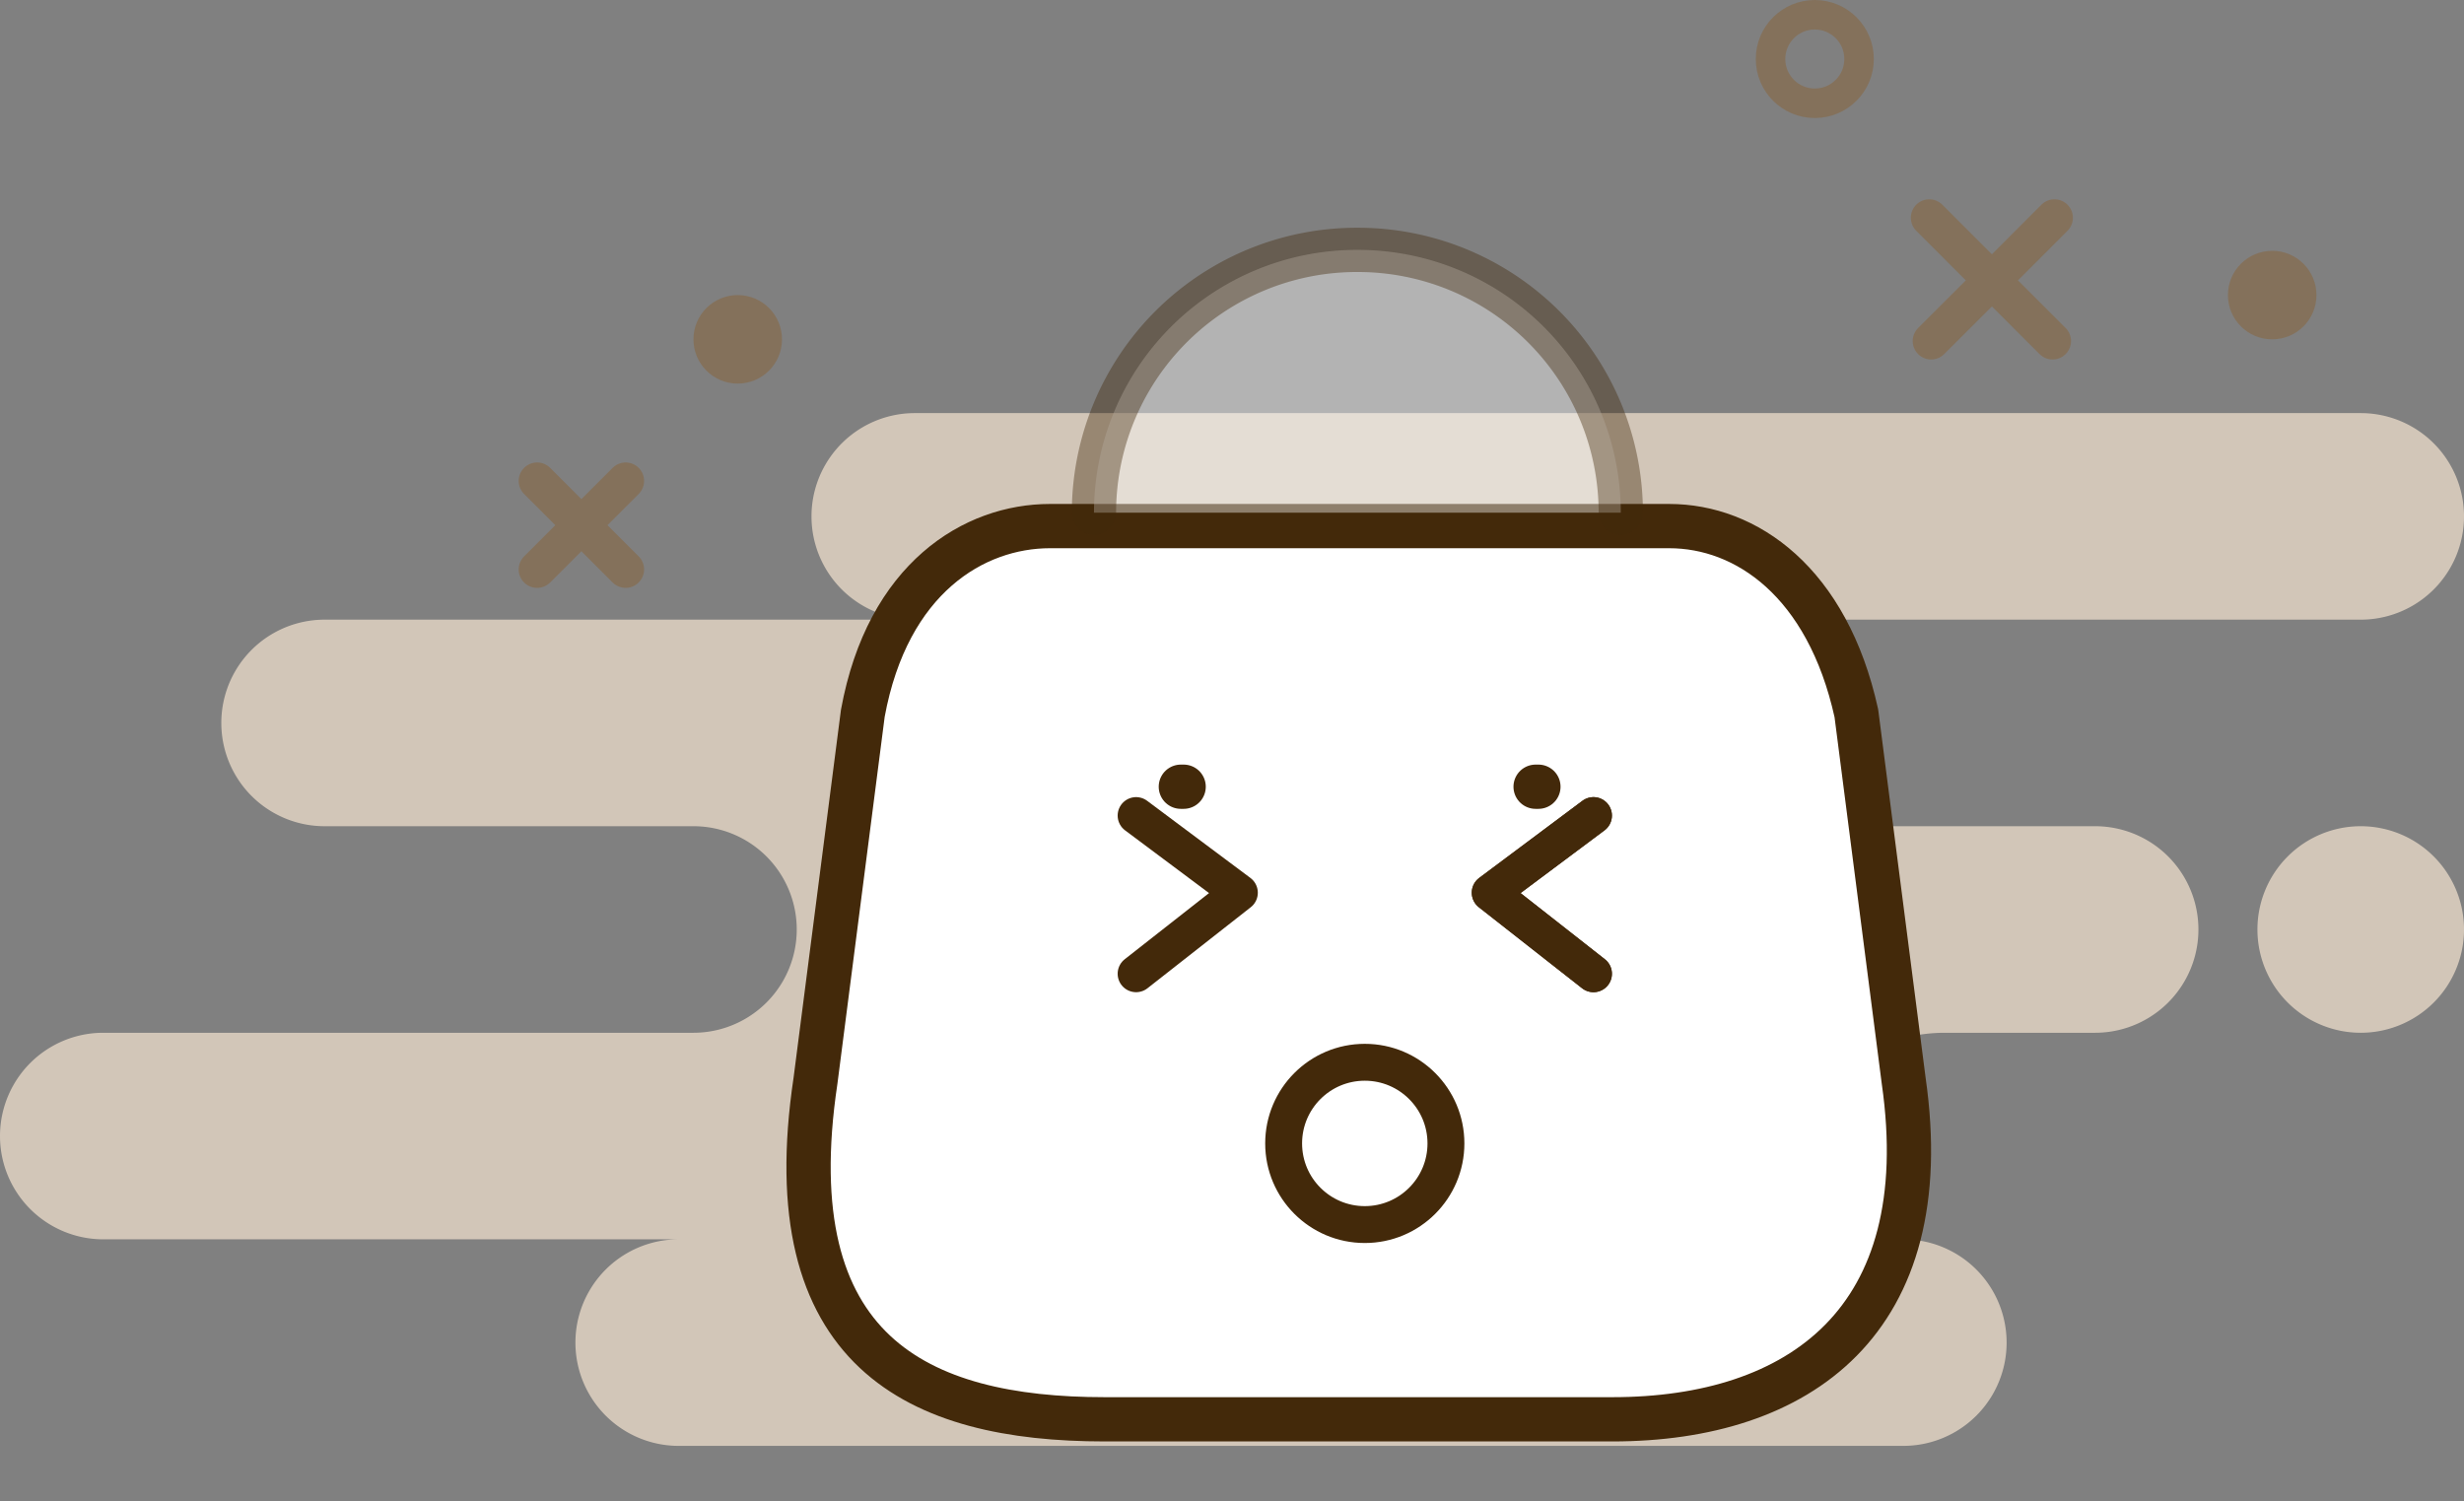 <svg xmlns="http://www.w3.org/2000/svg" width="167" height="101.75" viewBox="0 0 167 101.75">
  <rect x="0" y="0" width="167" height="101.75" fill="#808080" stroke="none"/>
  <g id="cart" transform="translate(-35 -35)">
    <path id="Background" d="M46,70a7,7,0,0,1,0-14H7A7,7,0,1,1,7,42H47a7,7,0,0,0,0-14H22a7,7,0,0,1,0-14H62A7,7,0,0,1,62,0h98a7,7,0,1,1,0,14H120a7,7,0,1,1,0,14h22a7,7,0,0,1,0,14H131.826C126.951,42,123,45.134,123,49s6,7,6,7a7,7,0,0,1,0,14ZM153,35a7,7,0,1,1,7,7A7,7,0,0,1,153,35Z" transform="translate(35 63)" fill="#d2c6b8"/>
    <path id="line" d="M1,24.181Zm0-24Z" transform="translate(140 85)" fill="none" stroke="#84715b" stroke-linecap="round" stroke-linejoin="round" stroke-miterlimit="10" stroke-width="2.5"/>
    <g id="Iconly_Two-tone_Bag" data-name="Iconly/Two-tone/Bag" transform="translate(86.5 49.659)">
      <g id="Bag" transform="translate(3.301 2.278)">
        <path id="Path_33955" d="M54.484,60.541H20.061C7.423,60.541-2.284,55.972.47,37.594l3.208-24.91C5.361,3.509,11.228,0,16.362,0H58.331c5.208,0,10.721,3.773,12.684,12.684l3.208,24.91C76.561,53.9,67.126,60.541,54.484,60.541Z" transform="translate(0 18.721)" fill="#fff" stroke="#43290a" stroke-linecap="round" stroke-linejoin="round" stroke-miterlimit="10" stroke-width="3"/>
        <path id="Path_33956" d="M35.705,17.814A17.813,17.813,0,0,0,17.892,0h0A17.813,17.813,0,0,0,0,17.814H0" transform="translate(19.344 0)" fill="#fff" stroke="#43290a" stroke-linecap="round" stroke-linejoin="round" stroke-miterlimit="10" stroke-width="3" opacity="0.4"/>
        <path id="Line_192" d="M.625.458H.435" transform="translate(48.841 35.928)" fill="#fff" stroke="#43290a" stroke-linecap="round" stroke-linejoin="round" stroke-miterlimit="10" stroke-width="3"/>
        <path id="Line_193" d="M.625.458H.435" transform="translate(24.797 35.928)" fill="#fff" stroke="#43290a" stroke-linecap="round" stroke-linejoin="round" stroke-miterlimit="10" stroke-width="3"/>
      </g>
    </g>
    <path id="ground_line" d="M114.128.5ZM87,.5ZM13,.5ZM.128.5Z" transform="translate(67 135)" fill="none" stroke="#43290a" stroke-linecap="round" stroke-linejoin="round" stroke-miterlimit="10" stroke-width="2.5"/>
    <circle id="Oval" cx="5.5" cy="5.5" r="5.5" transform="translate(122 107)" fill="none" stroke="#43290a" stroke-miterlimit="10" stroke-width="2.5"/>
    <path id="Line-2" data-name="Line" d="M0,10.722,7,5.229,0,0" transform="translate(112 90.278)" fill="none" stroke="#43290a" stroke-linecap="round" stroke-linejoin="round" stroke-miterlimit="10" stroke-width="2.5"/>
    <path id="Line-3" data-name="Line" d="M0,10.722-7,5.229,0,0" transform="translate(143 90.278)" fill="none" stroke="#43290a" stroke-linecap="round" stroke-linejoin="round" stroke-miterlimit="10" stroke-width="2.5"/>
    <circle id="Oval-2" data-name="Oval" cx="3" cy="3" r="3" transform="translate(155 36)" fill="none" stroke="#84715b" stroke-miterlimit="10" stroke-width="2"/>
    <circle id="Oval-3" data-name="Oval" cx="3" cy="3" r="3" transform="translate(186 52)" fill="#84715b"/>
    <path id="Line_5" data-name="Line 5" d="M4.6,4.6.481,8.712,4.6,4.6.354.354,4.6,4.6,8.839.354,4.6,4.6,8.712,8.712Z" transform="translate(165.404 49.404)" fill="none" stroke="#84715b" stroke-linecap="round" stroke-linejoin="round" stroke-miterlimit="10" stroke-width="2.5"/>
    <path id="Line_4" data-name="Line 4" d="M3,3,0,6,3,3,0,0,3,3,6,0,3,3,6,6Z" transform="translate(71.404 67.596)" fill="none" stroke="#84715b" stroke-linecap="round" stroke-linejoin="round" stroke-miterlimit="10" stroke-width="2.5"/>
    <circle id="Oval-4" data-name="Oval" cx="3" cy="3" r="3" transform="translate(82 55)" fill="#84715b"/>
    <path id="Line-4" data-name="Line" d="M0,10.722-7,5.229,0,0" transform="translate(143 90.278)" fill="none" stroke="#43290a" stroke-linecap="round" stroke-linejoin="round" stroke-miterlimit="10" stroke-width="2.5"/>
  </g>
</svg>
